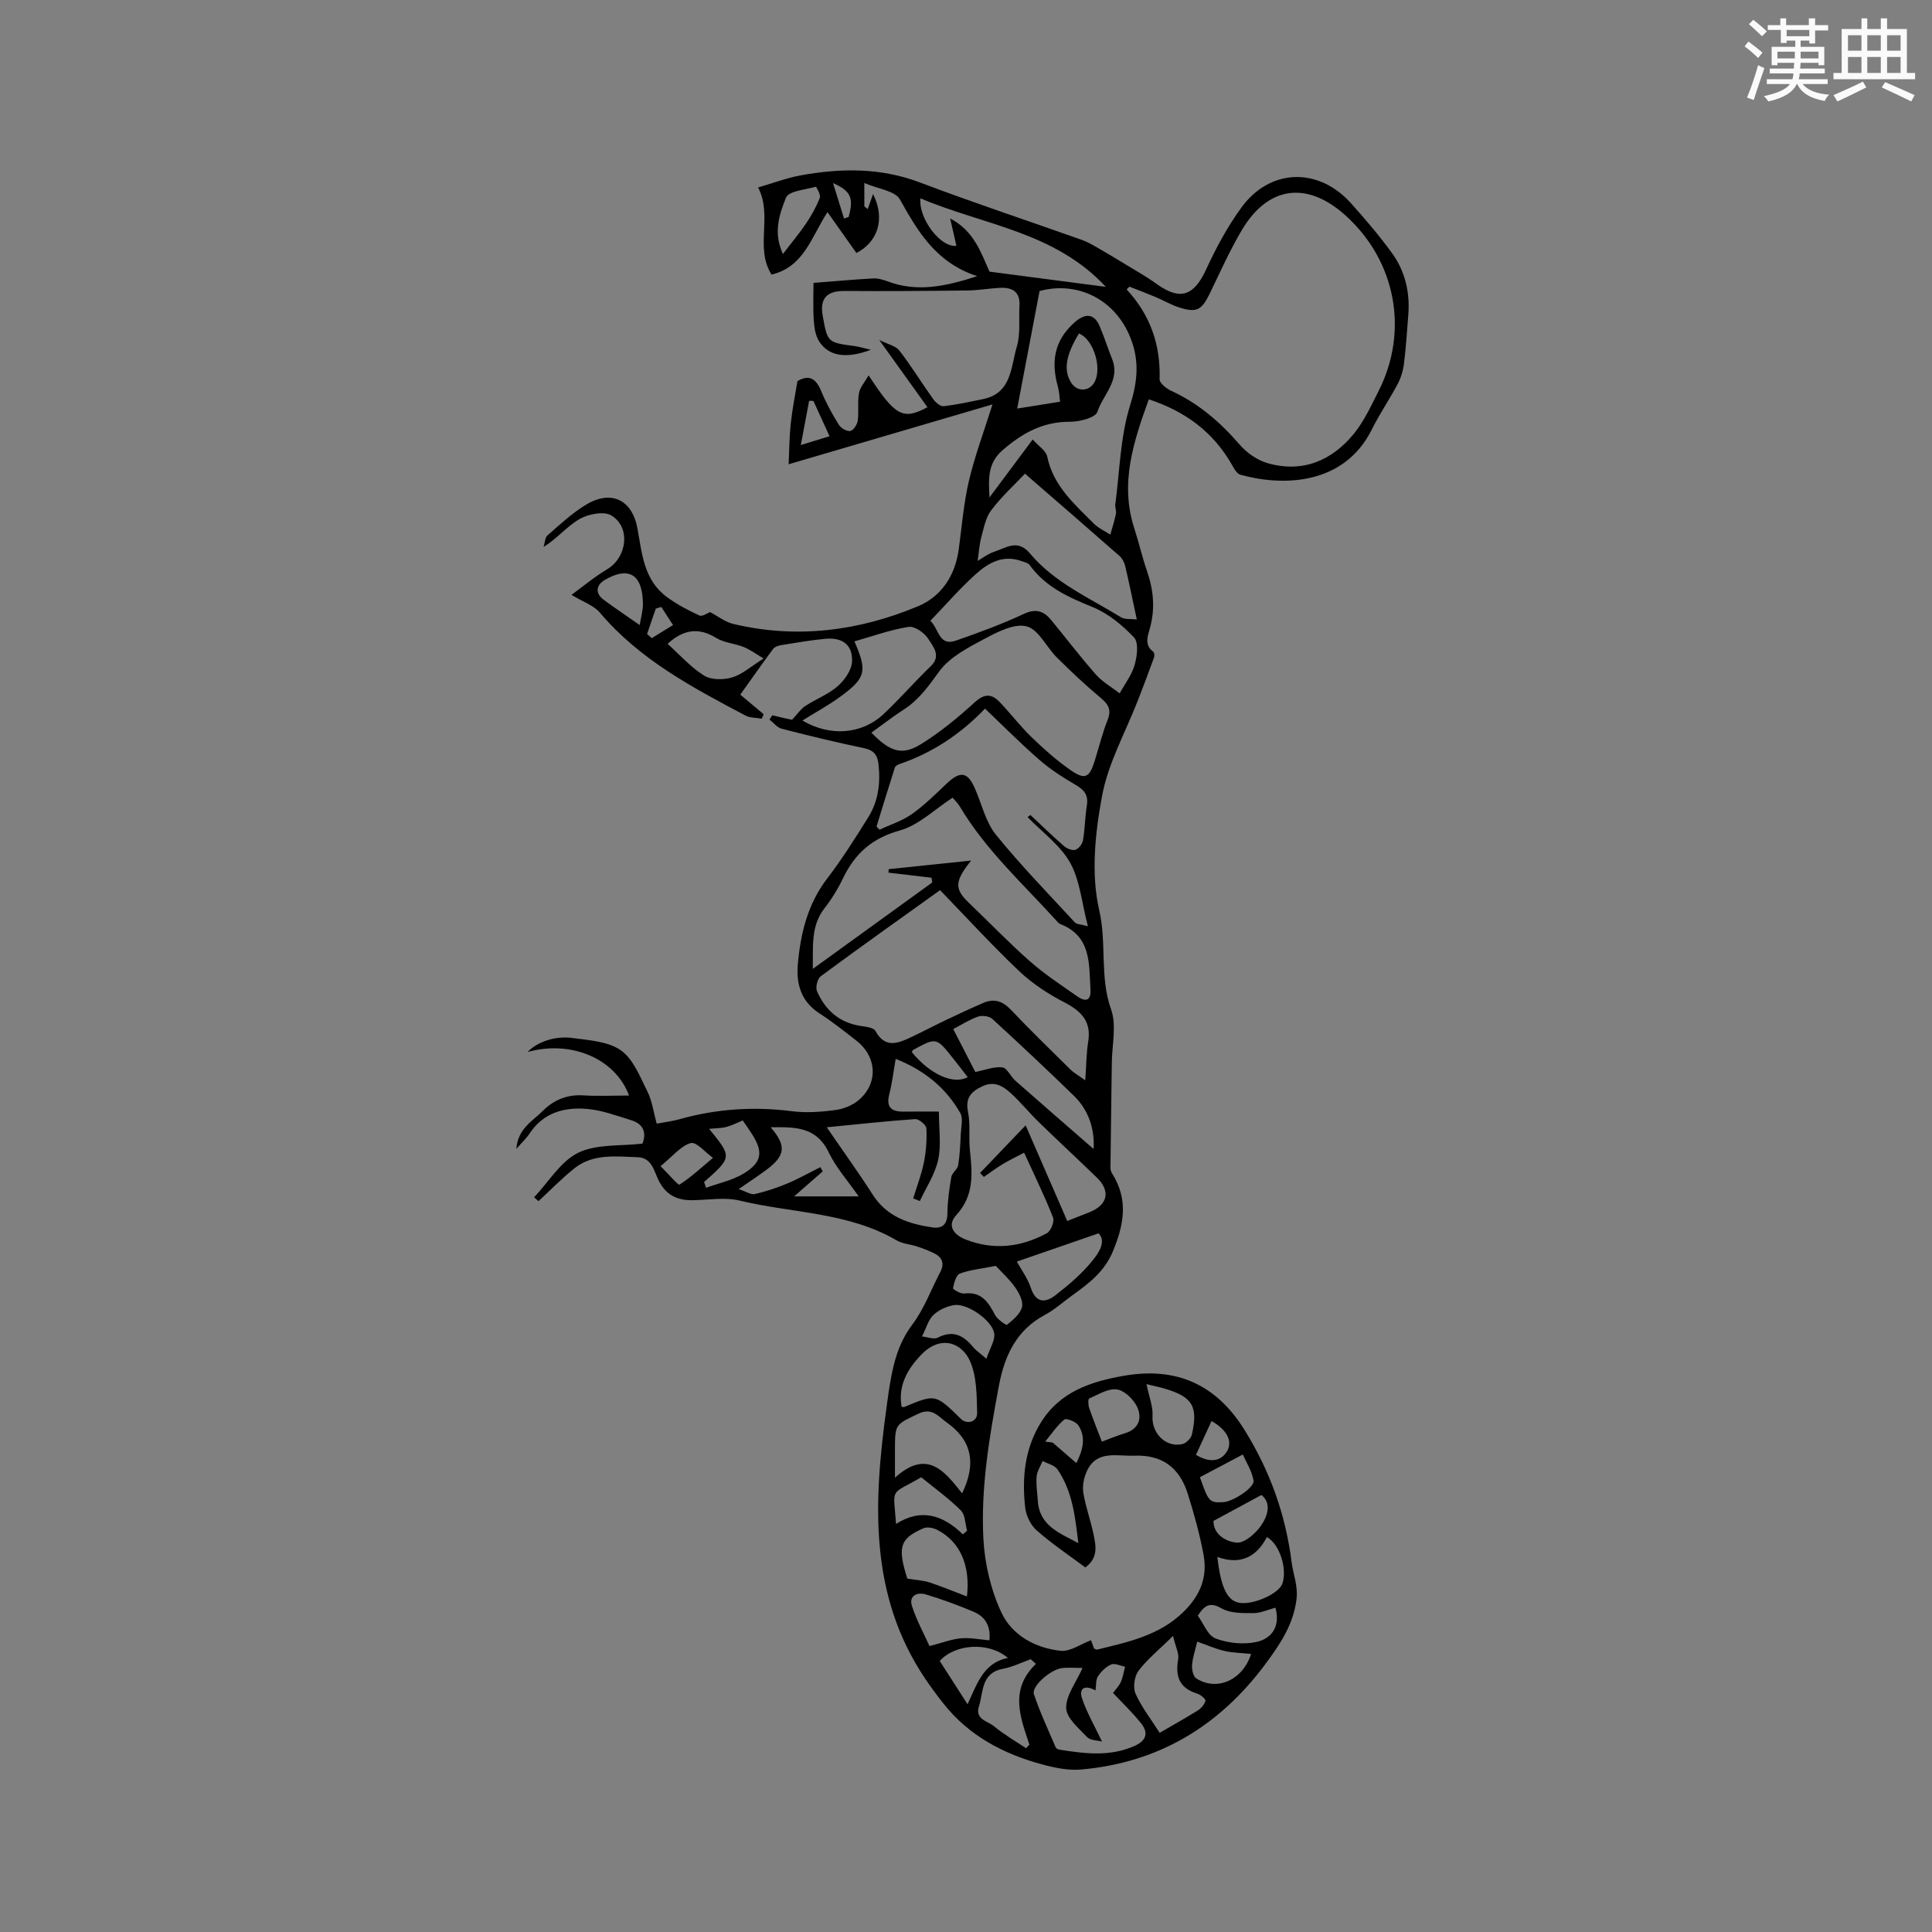 <svg enable-background="new 0 0 400 400" viewBox="0 0 400 400" xmlns="http://www.w3.org/2000/svg"><rect x="0" y="0" width="400" height="400" fill="#808080" stroke="none"/><path d="m163.99 149.02c1.17-1.25 1.81-2.25 2.72-2.84 2.21-1.45 4.8-2.42 6.75-4.13 1.43-1.26 2.89-3.36 2.95-5.13.12-3.46-2.04-5-5.57-4.66-3.05.29-6.09.82-9.12 1.31-.59.09-1.32.35-1.65.78-2.31 3.11-4.53 6.28-6.8 9.47 1.44 1.21 3.14 2.63 4.84 4.05-.13.31-.27.61-.4.92-1.13-.2-2.4-.13-3.36-.64-10.97-5.8-21.93-11.58-30.16-21.32-1.27-1.5-3.47-2.21-5.87-3.67 2.27-1.65 4.71-3.7 7.41-5.32 4.07-2.44 4.91-8.63.86-11.11-1.53-.94-4.77-.32-6.58.72-2.59 1.48-4.59 3.99-7.46 5.79.26-.82.26-1.93.82-2.41 2.55-2.23 5.06-4.58 7.93-6.32 5.21-3.16 9.58-1.07 10.67 4.88.95 5.2 1.32 10.66 6.03 14.16 2.08 1.55 4.44 2.79 6.8 3.88.6.28 1.69-.52 2.22-.7 1.68.88 3.13 2.05 4.77 2.44 13.13 3.14 25.94 1.49 38.23-3.63 4.9-2.04 7.74-6.37 8.48-11.83.64-4.72 1.02-9.52 2.1-14.14 1.22-5.18 3.11-10.2 4.88-15.84-13.77 4.04-27.71 8.14-42.2 12.39.12-2.6.13-5.5.43-8.37.31-2.94.9-5.84 1.39-8.84 2.4-1.42 3.83-.56 4.9 2.02 1 2.44 2.29 4.78 3.68 7.03.43.69 1.66 1.4 2.36 1.27.65-.13 1.43-1.32 1.54-2.13.26-1.88-.07-3.84.26-5.7.21-1.19 1.18-2.25 2-3.69 5.54 8.48 7.09 9.31 12.18 6.6-3.15-4.39-6.25-8.72-9.98-13.92 1.84.92 3.43 1.22 4.16 2.18 2.51 3.27 4.68 6.81 7.09 10.17.47.65 1.46 1.44 2.12 1.36 2.73-.32 5.42-.92 8.12-1.47 5.96-1.22 5.73-6.65 6.98-10.82.8-2.65.4-5.66.56-8.51.17-3.04-1.63-3.86-4.22-3.7-2.22.14-4.43.52-6.65.54-8.45.1-16.9.16-25.35.1-3.66-.03-5.17 1.54-4.51 5.17.99 5.51 1 5.49 6.58 6.24 1.03.14 2.03.46 3.38.77-5.05 1.89-8.66 1.38-10.68-1.7-.8-1.22-1.04-2.92-1.14-4.43-.18-2.61-.05-5.24-.05-7.72 4.13-.32 8.21-.7 12.3-.92 1.01-.06 2.1.25 3.06.61 6.01 2.26 11.81 1.1 18.53-1.08-8.58-2.82-12.27-9.24-16.01-15.9-1-1.78-4.5-2.15-7.36-3.39v4.83c.23.19.47.38.7.57.33-.91.65-1.83 1.11-3.12 2.69 5.41.75 10.07-3.45 12.21-1.92-2.71-3.83-5.4-5.99-8.46-3.41 5.28-4.88 11.32-11.58 12.93-3.53-5.6.3-12.06-2.78-18.04 3.2-.93 5.95-1.98 8.8-2.5 8.32-1.51 16.52-1.63 24.69 1.46 11.08 4.2 22.34 7.92 33.52 11.89 1.18.42 2.28 1.06 3.37 1.69 1.98 1.13 3.94 2.32 5.89 3.51 2.07 1.27 4.21 2.45 6.17 3.88 4.89 3.55 7.77 2.57 10.3-2.92 2.06-4.48 4.44-8.91 7.34-12.88 5.89-8.07 15.87-8.37 22.6-.93 2.98 3.3 5.87 6.71 8.49 10.29 2.78 3.79 3.82 8.21 3.44 12.93-.27 3.38-.48 6.77-.9 10.13-.18 1.43-.64 2.9-1.31 4.17-1.69 3.18-3.74 6.17-5.34 9.39-5.85 11.7-18.62 11.76-27.24 9.36-.7-.2-1.27-1.25-1.7-2.01-3.85-6.77-9.59-11.08-17.23-13.59-3.23 8.9-6.03 17.46-2.99 26.76.95 2.92 1.62 5.93 2.62 8.82 1.36 3.91 1.71 7.78.59 11.82-.44 1.6-1.21 3.45.7 4.85.23.17.29.85.16 1.2-1.07 2.95-2.18 5.89-3.32 8.82-2.56 6.6-6.17 13-7.44 19.84-1.44 7.71-2.32 16.17-.59 23.64 1.59 6.88.06 13.84 2.46 20.56 1.17 3.28.19 7.34.15 11.04-.09 7.28-.21 14.56-.28 21.84 0 .39.18.82.39 1.16 3.32 5.33 2.44 10.44.13 16.01-1.78 4.29-4.98 6.66-8.4 9.13-1.89 1.36-3.65 2.97-5.69 4.06-5.9 3.15-8.36 8.46-9.51 14.59-1.97 10.5-3.79 21.08-3.23 31.77.27 5.17 1.55 10.59 3.73 15.27 2.19 4.7 7.02 7.36 12.27 7.92 1.97.21 4.13-1.39 6.29-2.19.07.2.36.99.62 1.72.28.1.49.26.66.22 6.45-1.6 12.91-2.89 17.98-7.93 3.44-3.42 4.87-7.19 4.03-11.72-.79-4.25-1.96-8.46-3.26-12.59-1.74-5.52-5.36-8.14-11.16-7.91-3.48.14-7.71-1.23-9.74 3.21-.61 1.34-.96 3.04-.73 4.47.47 2.91 1.53 5.73 2.12 8.63.48 2.34 1.03 4.84-1.71 6.83-3.36-2.51-6.88-4.87-10.04-7.64-1.25-1.09-2.21-3.04-2.4-4.71-.7-6.18-.13-12.23 3.27-17.7 3.96-6.36 10.39-8.45 17.16-9.63 10.81-1.88 19.11 1.71 25.05 11.33 5.22 8.46 8.42 17.37 9.67 27.23.33 2.6 1.39 4.96 1 7.87-.7 5.25-3.5 9.31-6.43 13.26-9.51 12.82-22.15 20.45-38.19 21.83-2.64.23-5.46-.36-8.07-1.07-8.01-2.17-15.13-5.93-20.39-12.59-1.3-1.64-2.55-3.33-3.73-5.07-11.82-17.5-10.72-36.85-8.03-56.42.13-.94.25-1.89.39-2.83.76-5.02 1.68-9.84 4.93-14.15 2.45-3.25 3.89-7.25 5.8-10.91.93-1.79.34-3.05-1.34-3.87-1.13-.55-2.32-.99-3.51-1.39-1.4-.46-3-.54-4.23-1.27-10.03-5.86-21.62-5.6-32.46-8.22-3.09-.75-6.53-.12-9.8-.08-3.11.03-5.41-1.02-6.94-4-.99-1.92-1.38-4.8-4.38-4.9-4.51-.15-9.21-.79-13.09 2.29-2.63 2.09-4.98 4.53-7.45 6.81-.3-.27-.6-.54-.9-.81 2.99-3.17 5.46-7.41 9.12-9.21 3.8-1.86 8.76-1.35 13.31-1.9.87-2.28.19-4.06-2.3-4.83-3.02-.93-6.06-2.08-9.17-2.35-4.71-.41-9.06.76-11.92 5.11-.63.96-1.5 1.76-2.73 3.16.34-4.25 3.41-5.77 5.49-7.87 2.22-2.23 4.99-3.41 8.33-3.21 3.13.2 6.28.04 9.52.04-2.84-7.68-12.03-11.52-21.01-9.02 1.93-2.01 5.54-3.4 9.32-2.89 3.44.46 7.39.7 10.02 2.57 2.57 1.82 3.95 5.49 5.48 8.53.97 1.94 1.25 4.23 1.92 6.63 1.68-.32 3.24-.5 4.73-.92 7.66-2.16 15.39-2.66 23.29-1.65 2.9.37 5.94.15 8.86-.23 1.68-.21 3.54-.93 4.84-2 4.17-3.43 3.93-9.02-.37-12.37-2.51-1.96-5.01-3.95-7.67-5.67-3.8-2.45-4.83-6.09-4.47-10.17.57-6.38 2.03-12.47 6.1-17.77 3.09-4.03 5.8-8.35 8.49-12.66 2.09-3.35 2.55-7.11 2.11-11.02-.22-1.95-1.04-2.88-3.06-3.3-5.7-1.18-11.36-2.56-17-4.01-.94-.24-1.68-1.25-2.51-1.9.2-.29.39-.59.59-.88 1.53.4 3.05.72 4.09.93zm69.85-89.67c-.19.19-.38.38-.58.57 4.91 5.31 7.05 11.51 6.82 18.61-.02.79 1.43 1.94 2.44 2.4 5.61 2.58 10.1 6.45 14.11 11.1 1.49 1.72 3.69 3.27 5.86 3.88 7.18 2.02 13.22-.5 17.8-6.09 2.11-2.58 3.55-5.74 5.08-8.75 6.4-12.55 3.63-27.11-6.86-36.52-7.91-7.1-15.96-6.05-21.38 3.05-2.53 4.26-4.55 8.84-6.73 13.3-1.62 3.3-2.66 3.89-6.19 2.78-1.7-.54-3.27-1.47-4.93-2.17-1.78-.75-3.61-1.44-5.44-2.16zm-39.21 124.95c-8.05 5.77-16.43 11.71-24.7 17.82-.69.51-1.13 2.3-.78 3.1 1.7 3.89 4.6 6.5 8.99 7.18 1.1.17 2.73.34 3.12 1.06 1.97 3.6 4.57 2.6 7.26 1.33 2.49-1.17 4.92-2.46 7.4-3.64 2.54-1.21 5.09-2.4 7.67-3.51 2.2-.95 3.97-.4 5.67 1.39 4.02 4.23 8.2 8.3 12.35 12.39.74.73 1.69 1.25 3.08 2.25.23-3.18.22-5.62.61-8 .68-4.21-1.42-6.32-4.91-8.13-3.33-1.73-6.6-3.85-9.32-6.42-5.58-5.28-10.78-10.98-16.44-16.82zm6.43-6.13c-3.39 4.25-3.51 5.83-.52 8.69 4.21 4.03 8.25 8.25 12.62 12.1 3.07 2.71 6.53 4.99 9.9 7.34 1.62 1.13 2.86 1.01 2.71-1.47-.31-5.33.17-11.01-6.26-13.52-.37-.14-.65-.54-.93-.85-6.91-7.59-14.56-14.56-19.87-23.5-.41-.69-1.02-1.25-1.48-1.81-3.75 2.43-7.03 5.7-10.91 6.78-5.76 1.6-9.33 4.78-11.78 9.91-1.05 2.18-2.35 4.3-3.84 6.21-2.85 3.66-2.34 7.8-2.42 12.55 8.58-6.21 16.66-12.05 24.74-17.9-.06-.33-.12-.65-.17-.98-2.97-.35-5.94-.7-8.91-1.05.02-.24.04-.48.06-.72 5.68-.58 11.37-1.18 17.06-1.78zm11.69-9c.2-.14.39-.29.59-.43 2.31 2.16 4.58 4.37 6.96 6.44.6.52 1.71.97 2.36.76.68-.21 1.43-1.21 1.56-1.97.41-2.39.42-4.86.81-7.25.35-2.18-.63-3.23-2.4-4.26-2.61-1.52-5.19-3.19-7.46-5.16-3.83-3.33-7.41-6.95-11.23-10.59-5.04 5.26-10.87 9.15-17.7 11.48-.37.13-.86.4-.97.72-1.3 4.06-2.53 8.13-3.79 12.2.2.22.4.45.6.67 2.24-1.04 4.67-1.8 6.66-3.2 2.58-1.81 4.86-4.07 7.16-6.26 2.92-2.78 4.44-2.57 5.98 1 1.39 3.2 2.2 6.88 4.31 9.49 5.12 6.33 10.83 12.18 16.36 18.18.36.39 1.17.36 2.69.78-1.3-4.95-1.65-9.54-3.69-13.17-2.05-3.64-5.8-6.32-8.8-9.43zm-32.34-17.48c3.86 3.95 6.31 4.8 10.2 2.42 4.02-2.47 7.73-5.55 11.23-8.74 2-1.82 3.49-1.73 5.11-.04 2.27 2.37 4.27 5.01 6.62 7.29 2.49 2.41 5.11 4.74 7.94 6.73 3.11 2.19 4.03 1.72 5.14-1.83.88-2.83 1.59-5.73 2.67-8.47.83-2.09.18-3.21-1.42-4.55-3.16-2.64-6.16-5.47-9.08-8.37-2.17-2.15-3.77-5.77-6.24-6.44-2.5-.67-5.97 1.09-8.63 2.51-3.44 1.84-7.32 3.81-9.5 6.82-2.2 3.04-4.23 5.9-7.41 7.94-2.2 1.41-4.28 3.04-6.63 4.73zm33.4-60.7c1.22 1.38 2.76 2.33 3.01 3.55 1.24 6.06 5.63 9.82 9.64 13.86.95.95 2.27 1.54 3.42 2.29.4-1.45.87-2.88 1.17-4.35.12-.59-.22-1.28-.14-1.89.91-6.89 1.03-14.04 3.08-20.58 1.58-5.03 1.92-9.32.01-14.05-3.18-7.87-10.91-11.68-18.77-9.57-1.59 8.34-3.13 16.44-4.63 24.34 2.6-.41 5.56-.89 8.87-1.42-.12-.9-.15-2.05-.45-3.12-1.43-5.1-.8-9.5 3.41-13.26 2.18-1.95 4.07-1.99 5.24.74.96 2.24 1.69 4.57 2.59 6.83 1.75 4.37-1.9 7.35-3.06 10.91-.39 1.21-3.7 2.06-5.68 2.05-5.58-.02-9.82 2.32-13.93 5.87-3.28 2.84-2.87 6.21-2.73 9.8 2.84-3.8 5.68-7.61 8.95-12zm7.15 161.8c1.92-.75 3.29-1.28 4.65-1.83 3.78-1.54 4.36-4.39 1.43-7.21-3.97-3.83-8.01-7.58-11.96-11.42-1.97-1.92-3.72-4.08-5.74-5.94-1.65-1.51-3.46-2.68-5.99-1.47-2.37 1.13-3.51 2.44-2.93 5.31.52 2.56.11 5.29.39 7.92.51 4.79.91 9.36-2.81 13.41-1.98 2.15-.62 4.07 1.94 5.07 5.82 2.27 11.46 1.6 16.82-1.32.81-.44 1.59-2.42 1.26-3.25-1.77-4.49-3.9-8.83-5.99-13.41-1.92 1.02-3.25 1.65-4.5 2.41-1.32.8-2.56 1.74-3.83 2.61-.26-.27-.52-.55-.79-.82 3.15-3.29 6.31-6.59 9.44-9.86 3 6.88 5.72 13.15 8.61 19.8zm-49.79-19.4c3.57 5.21 6.67 9.5 9.51 13.94 2.92 4.58 7.42 6.06 12.35 6.79 2.03.3 3.1-.6 3.12-2.89.03-2.52.38-5.06.81-7.55.15-.87 1.28-1.57 1.42-2.43.35-2.13.44-4.32.54-6.49.07-1.46.52-3.22-.11-4.33-3.02-5.28-7.53-8.9-13.37-11.2-.47 2.69-.73 5.02-1.31 7.26-.72 2.77.42 3.7 3 3.66 2.48-.04 4.97-.01 7.26-.01 0 3.67.51 6.95-.15 9.98-.65 2.98-2.48 5.71-3.8 8.55-.46-.19-.91-.37-1.37-.56.75-2.47 1.7-4.9 2.21-7.42.46-2.31.64-4.72.52-7.06-.04-.72-1.54-1.98-2.31-1.93-5.8.39-11.56 1.04-18.32 1.69zm21.45-104.86c1.77 1.65 1.75 5.33 5.26 4.11 4.77-1.65 9.53-3.41 14.1-5.54 2.55-1.19 4.15-.56 5.69 1.31 3.08 3.75 6.02 7.62 9.23 11.25 1.36 1.54 3.26 2.61 4.92 3.89 1.07-1.96 2.51-3.81 3.1-5.9.51-1.8.86-4.62-.13-5.67-2.42-2.56-5.39-5-8.62-6.31-5.03-2.04-9.74-4.17-13.01-8.71-.31-.43-1.07-.57-1.64-.78-3.83-1.41-6.92.35-9.53 2.72-3.29 2.97-6.2 6.33-9.37 9.63zm9.79-12.4c.98-.55 2.15-1.49 3.49-1.92 2.43-.79 4.79-2.68 7.35.38 5.06 6.05 12.31 9.19 18.86 13.22.79.48 1.99.29 3.25.44-.88-4.1-1.58-7.61-2.41-11.1-.18-.75-.63-1.57-1.21-2.08-6.4-5.63-12.85-11.21-19.53-17-1.99 2.11-4.73 4.62-6.96 7.53-1.17 1.53-1.57 3.71-2.09 5.66-.41 1.56-.5 3.21-.75 4.87zm-36.28 33.05c5.7 3.35 12.25 2.91 16.78-1.32 3.39-3.17 6.44-6.71 9.79-9.93 2.25-2.17.46-4.08-.48-5.61-.77-1.27-2.85-2.73-4.1-2.53-3.79.59-7.46 1.94-11.22 3 2.68 6.16 2.39 7.54-2.83 11.38-2.44 1.81-5.14 3.26-7.94 5.01zm62.03 211.4c-.96-.27-2.42-.23-3.09-.94-1.73-1.83-4.29-3.96-4.33-6.01-.06-2.61 2.04-5.26 3.39-8.3-1.6 0-2.94-.13-4.25.03-2.37.28-6.36 3.77-5.82 5.39 1.25 3.76 2.96 7.38 4.51 11.03.1.23.5.42.78.47 5.25.83 10.47 1.5 15.58-.79 2.45-1.1 2.87-2.73 1.32-4.67-1.76-2.2-3.81-4.15-5.81-6.29.51-.69 1.22-1.39 1.6-2.24.45-.99.61-2.11.89-3.18-.97-.19-2.11-.78-2.87-.47-1.08.45-2.06 1.45-2.74 2.45-.46.68-.34 1.76-.51 2.93-2.43-1.34-3.44-.25-2.78 1.66.98 2.9 2.55 5.6 4.13 8.93zm-37.59-319.52c-.47 4.18 4.22 10.28 7.44 9.83-.43-1.89-.86-3.78-1.29-5.66 5 2.59 6.43 7.23 8.15 11.01 8.09 1.06 15.83 2.07 24.08 3.15-10.65-11.47-25.45-12.81-38.38-18.33zm11.36 180.88c2.07-.41 3.89-1.16 5.6-.95.98.12 1.7 1.88 2.67 2.74 5.42 4.78 10.88 9.51 16.22 14.16.23-4.01-.92-7.96-4.14-11.08-5.53-5.37-11.15-10.66-16.84-15.86-.63-.58-2.1-.76-2.96-.47-1.76.61-3.36 1.66-5.12 2.58 1.73 3.34 3.32 6.43 4.57 8.88zm-24.15 25.76c-2.24-3.22-4.68-5.95-6.21-9.12-2.59-5.37-7.05-5.25-12.01-5.19 3.31 3.85 3.06 5.88-.91 8.83-1.66 1.23-3.39 2.37-5.71 3.97 1.54.51 2.54 1.21 3.33 1.03 2.3-.53 4.58-1.29 6.76-2.2 2.33-.98 4.55-2.24 6.81-3.37.17.29.34.58.5.87-1.75 1.53-3.5 3.06-5.93 5.18zm8.89 43.59c.2 0 .43.06.6-.01 6.41-2.68 6.41-2.68 11.67 2.48 1.26 1.24 3.42.64 3.37-1.24-.1-3.6-.07-7.52-1.47-10.7-1.73-3.9-6.14-5.49-10.13-1.32-2.82 2.94-4.83 6.4-4.04 10.79zm-1.38 14.65c6.7-6.06 10.31-1.3 13.9 3.24 3.04-6.23 1.97-11.05-3.19-14.68-1.67-1.17-2.99-3.16-5.8-1.83-4.82 2.29-4.91 2.1-4.91 7.54zm57.57 32.77c-2.96 2.91-5.36 4.84-7.15 7.22-.85 1.14-1.18 3.45-.61 4.72 1.27 2.85 3.26 5.37 5 8.11 2.78-1.62 5.37-3.05 7.87-4.62.71-.45 1.42-1.24 1.6-2.01.08-.36-1.01-1.28-1.71-1.49-3.67-1.13-4.57-3.54-3.93-7.12.21-1.18-.53-2.54-1.07-4.81zm-55.01-11.88c2 .33 3.38.39 4.65.81 2.53.84 5 1.87 7.69 2.89.77-6.55-1.52-11.4-6.09-13.76-.82-.43-2.1-.7-2.88-.37-4.47 1.93-5.2 3.58-4.01 8.25.23.92.53 1.82.64 2.18zm39.6-71.48c-6 2.07-11.49 3.97-16.93 5.85.88 1.6 2.24 3.43 2.92 5.48 1.06 3.18 3.05 3.04 5.03 1.52 2.82-2.18 5.6-4.54 7.8-7.31 1.19-1.48 2.83-3.87 1.18-5.54zm24.59 67c.77 6.78 2.23 9.34 4.95 9.54 3.03.22 7.82-2.04 8.51-4.02 1.05-3.01-.54-8.18-3.21-9.64-2.08 4.03-5.39 5.88-10.25 4.12zm-37.56 22.14c-.36-.32-.72-.65-1.08-.97-1.91.68-3.76 1.62-5.73 1.98-4.58.85-4.04 4.8-5 7.82-.85 2.68 1.84 3.01 3.13 4.08 2.05 1.71 4.41 3.06 6.64 4.55.23-.24.46-.49.69-.73-1.89-5.69-4.18-11.41 1.35-16.73zm-56.38-208.16c-1.59-.93-2.78-1.83-4.12-2.37-1.85-.74-4.02-.86-5.67-1.87-3.69-2.27-6.85-1.76-10.09 1.21 2.47 2.22 4.74 4.81 7.55 6.57 1.48.93 4.03.92 5.81.38 2.12-.63 3.93-2.29 6.52-3.92zm46.76 203.28c.3-3.27-1.12-5.02-3.41-5.97-3.21-1.34-6.48-2.55-9.81-3.54-1.71-.51-3.51.26-2.84 2.36.96 3.02 2.52 5.84 3.64 8.34 2.73-.7 4.61-1.44 6.54-1.61 1.9-.16 3.86.25 5.88.42zm1.31-77.52c-2.95.58-5.3.8-7.44 1.59-.78.29-1.2 1.93-1.42 3.03-.05.22 1.58 1.2 2.35 1.1 3.6-.45 4.98 1.85 6.38 4.48.48.9 2.28 2.14 2.46 1.99 1.24-1.02 2.73-2.23 3.09-3.65.3-1.18-.58-2.9-1.39-4.06-1.21-1.72-2.82-3.17-4.03-4.48zm17.09 57.4c-.66-5.39-1.19-10.72-4.32-15.26-.6-.88-2.03-1.18-3.08-1.75-.44 1.08-1.15 2.13-1.24 3.23-.14 1.66.14 3.36.25 5.05.36 5.21 4.61 6.68 8.39 8.73zm24.73 15.01c1.18 1.61 2.06 4.11 3.67 4.72 2.53.97 5.68 1.3 8.33.76 3.72-.76 5.05-3.7 4.07-7.12-1.52.4-3.04 1.11-4.57 1.12-2.19 0-4.71.06-6.5-.95-2.22-1.25-3.4-1.01-5 1.47zm-10.62-47.93c.53 2.62 1.37 4.65 1.25 6.62-.22 3.46 2.67 6.56 6.14 5.8.79-.17 1.82-1.17 2-1.96 1.34-5.85.13-7.82-5.59-9.52-1-.3-2.02-.5-3.8-.94zm-38.02 31.1c.29-.25.59-.5.88-.75-.41-1.43-.38-3.3-1.3-4.21-2.54-2.52-5.48-4.64-8.2-6.86-6.57 3.84-5.79 1.79-5.21 9.67 5.16-3.31 9.7-1.88 13.83 2.15zm4.87-36.36c.71-2.14 1.83-3.78 1.62-5.22-.39-2.7-5.52-6.26-8.23-5.89-1.53.21-3.22.99-4.34 2.04-1.06.99-1.47 2.66-2.38 4.46 1.2.12 2.48.66 3.27.25 3.17-1.65 5.34-.45 7.33 1.97.52.64 1.25 1.11 2.73 2.39zm23.91 17.17c1.46-.54 3.09-1.23 4.78-1.74 2.91-.88 3.58-3.15 2.54-5.41-.73-1.59-2.61-3.43-4.19-3.66-1.8-.27-3.88 1.06-5.76 1.88-.25.11-.21 1.35 0 1.96.76 2.22 1.65 4.39 2.63 6.97zm-82.36-53.75c.14.4.28.79.42 1.19 2.64-.97 5.52-1.55 7.86-3 3.77-2.32 3.98-4.51 1.58-8.21-.62-.95-1.27-1.89-1.84-2.73-1.31.53-2.34 1.07-3.43 1.35-1.07.27-2.2.25-3.55.38 4.78 5.86 4.78 5.86-1.04 11.02zm54.55 108.12c2.04-4.37 3.32-8.58 8.35-9.6-3.96-3.38-10.89-2.93-14.11.63 1.78 2.78 3.59 5.59 5.76 8.97zm58.71-10.42c-1.99-.21-3.79-.22-5.51-.62-1.81-.41-3.53-1.19-5.65-1.93-.44 1.88-.97 3.38-1.07 4.9-.06.91.25 2.33.89 2.73 4.27 2.7 9.6.35 11.34-5.08zm-10.6-36.59c1.78 5.1 1.97 5.31 4.81 5.17 2.02-.1 6.54-3.02 6.29-4.49-.34-1.97-1.52-3.79-2.22-5.38-3.38 1.79-6.01 3.18-8.88 4.7zm-86.33-253.25c1.87-2.46 3.48-4.37 4.86-6.43 1.09-1.63 2.07-3.39 2.78-5.21.23-.6-.75-2.31-.83-2.29-2.17.62-5.64.88-6.18 2.26-1.31 3.34-2.73 7.14-.63 11.67zm99.07 256.93c-3.61 1.95-6.66 3.6-9.93 5.37-.04 2.8 2.6 4.31 4.81 4.49 1.61.13 3.89-1.87 5.02-3.5 1.42-2.03 2.21-4.68.1-6.36zm-128.73-180.11c.23-1.42.68-2.93.67-4.43-.06-6.05-2.93-7.8-7.86-4.93-1.92 1.12-2.04 2.83-.21 4.17 2.27 1.67 4.62 3.25 7.4 5.19zm90.95-60.37c-2.76 4.53-3.23 7.63-1.62 10.19 1.07 1.7 3.21 1.91 4.46.43 2.17-2.54.5-9.21-2.84-10.62zm-86.63 172.4c1.82 1.81 3.65 4.01 3.93 3.83 2.46-1.61 4.65-3.64 6.92-5.55-1.56-1.1-3.43-3.38-4.6-3.06-2.07.58-3.71 2.72-6.25 4.78zm63.6-18.43c-1.13-1.45-2.09-2.7-3.08-3.94-3.42-4.31-3.43-4.31-8.23-1.69-.13.07-.18.3-.27.45 3.71 4.54 8.57 6.83 11.58 5.18zm16.04 75.46c.51.06 1.03.12 1.54.19 1.59 1.38 3.17 2.75 4.91 4.26 1.19-2.45 2.16-5.12.41-7.82-.49-.76-2.51-1.53-2.9-1.2-1.53 1.28-2.68 3-3.96 4.57zm34.44-4.26c-1.15 2.49-2.18 4.73-3.23 7 2.74 1.66 5.09 1.45 6.4-.69 1.25-2.05.09-4.46-3.17-6.31zm-79.09-203.89c-1.21-2.65-2.27-4.98-3.34-7.31-.3-.01-.59-.02-.89-.03-.53 2.81-1.06 5.62-1.72 9.16 2.59-.79 4.13-1.26 5.95-1.82zm-34.84 35.34c-.38.12-.76.23-1.14.35-.6 1.75-1.2 3.5-1.8 5.25.32.29.65.57.97.86 1.47-.9 2.94-1.81 4.41-2.71-.8-1.25-1.62-2.5-2.44-3.75zm37.84-80.41c.32-.11.63-.22.95-.33 1.06-3.86.54-5.37-3.23-7.01.89 2.87 1.59 5.11 2.28 7.34z" fill="#010000"/><g fill="#fafafb"><path d="m361.2 9.6.8-1c.9.7 1.9 1.4 2.9 2.3l-.9 1.1c-1-1-2-1.8-2.8-2.4zm.5 10.6c.9-2.1 1.6-4.3 2.3-6.7.4.2.8.4 1.3.6-.7 2.1-1.5 4.3-2.2 6.6zm.4-15.2.9-.9c1 .8 2 1.6 2.8 2.4l-1 1c-.9-.9-1.8-1.7-2.7-2.5zm12.5-1.2h1.2v1.4h2.7v1.1h-2.7v2.7h-1.2v-.6h-1.8v1.3h4.9v3.8h-1.2v-.5h-3.7c0 .4-.1.9-.1 1.2h5.1v1h-5.2c0 .5-.1.9-.2 1.2h6v1h-5.2c1.1 1.3 2.9 2 5.5 2.2-.4.4-.7.8-.9 1.3-2.9-.5-4.8-1.6-5.7-3.5h-.1c-.8 1.7-2.7 2.9-5.9 3.6-.2-.4-.6-.8-.9-1.1 2.8-.6 4.6-1.4 5.4-2.5h-4.8v-1h5.3c.1-.3.2-.7.2-1.2h-4.9v-1h5c0-.4 0-.8.1-1.2h-3.5v.5h-1.2v-3.8h4.9v-1.3h-1.8v.5h-1.2v-2.7h-2.7v-1h2.6v-1.4h1.2v1.4h4.7v-1.4zm-6.6 8.3h3.6c0-.4 0-.9 0-1.4h-3.6zm1.9-4.6h4.7v-1.3h-4.7zm6.6 3.2h-3.7v1.4h3.7z"/><path d="m385.3 3.8h1.3v2.2h2.8v-2.2h1.3v2.2h4.1v9.1h1.7v1.3h-16.9v-1.3h1.7v-9.1h4.1v-2.2zm.4 13.1.7 1.2c-1.8.9-3.8 1.9-6 2.9-.2-.4-.5-.8-.8-1.3 2.3-1 4.3-1.9 6.1-2.8zm-3.1-6.4h2.8v-3.2h-2.8zm0 4.6h2.8v-3.3h-2.8zm4-4.6h2.8v-3.2h-2.8zm0 4.6h2.8v-3.3h-2.8zm3.7 1.9c2.1.9 4.1 1.8 6.1 2.7l-.7 1.3c-2.2-1.1-4.2-2-6.1-2.9zm3.2-9.7h-2.8v3.2h2.8zm-2.8 7.8h2.8v-3.3h-2.8z"/></g></svg>